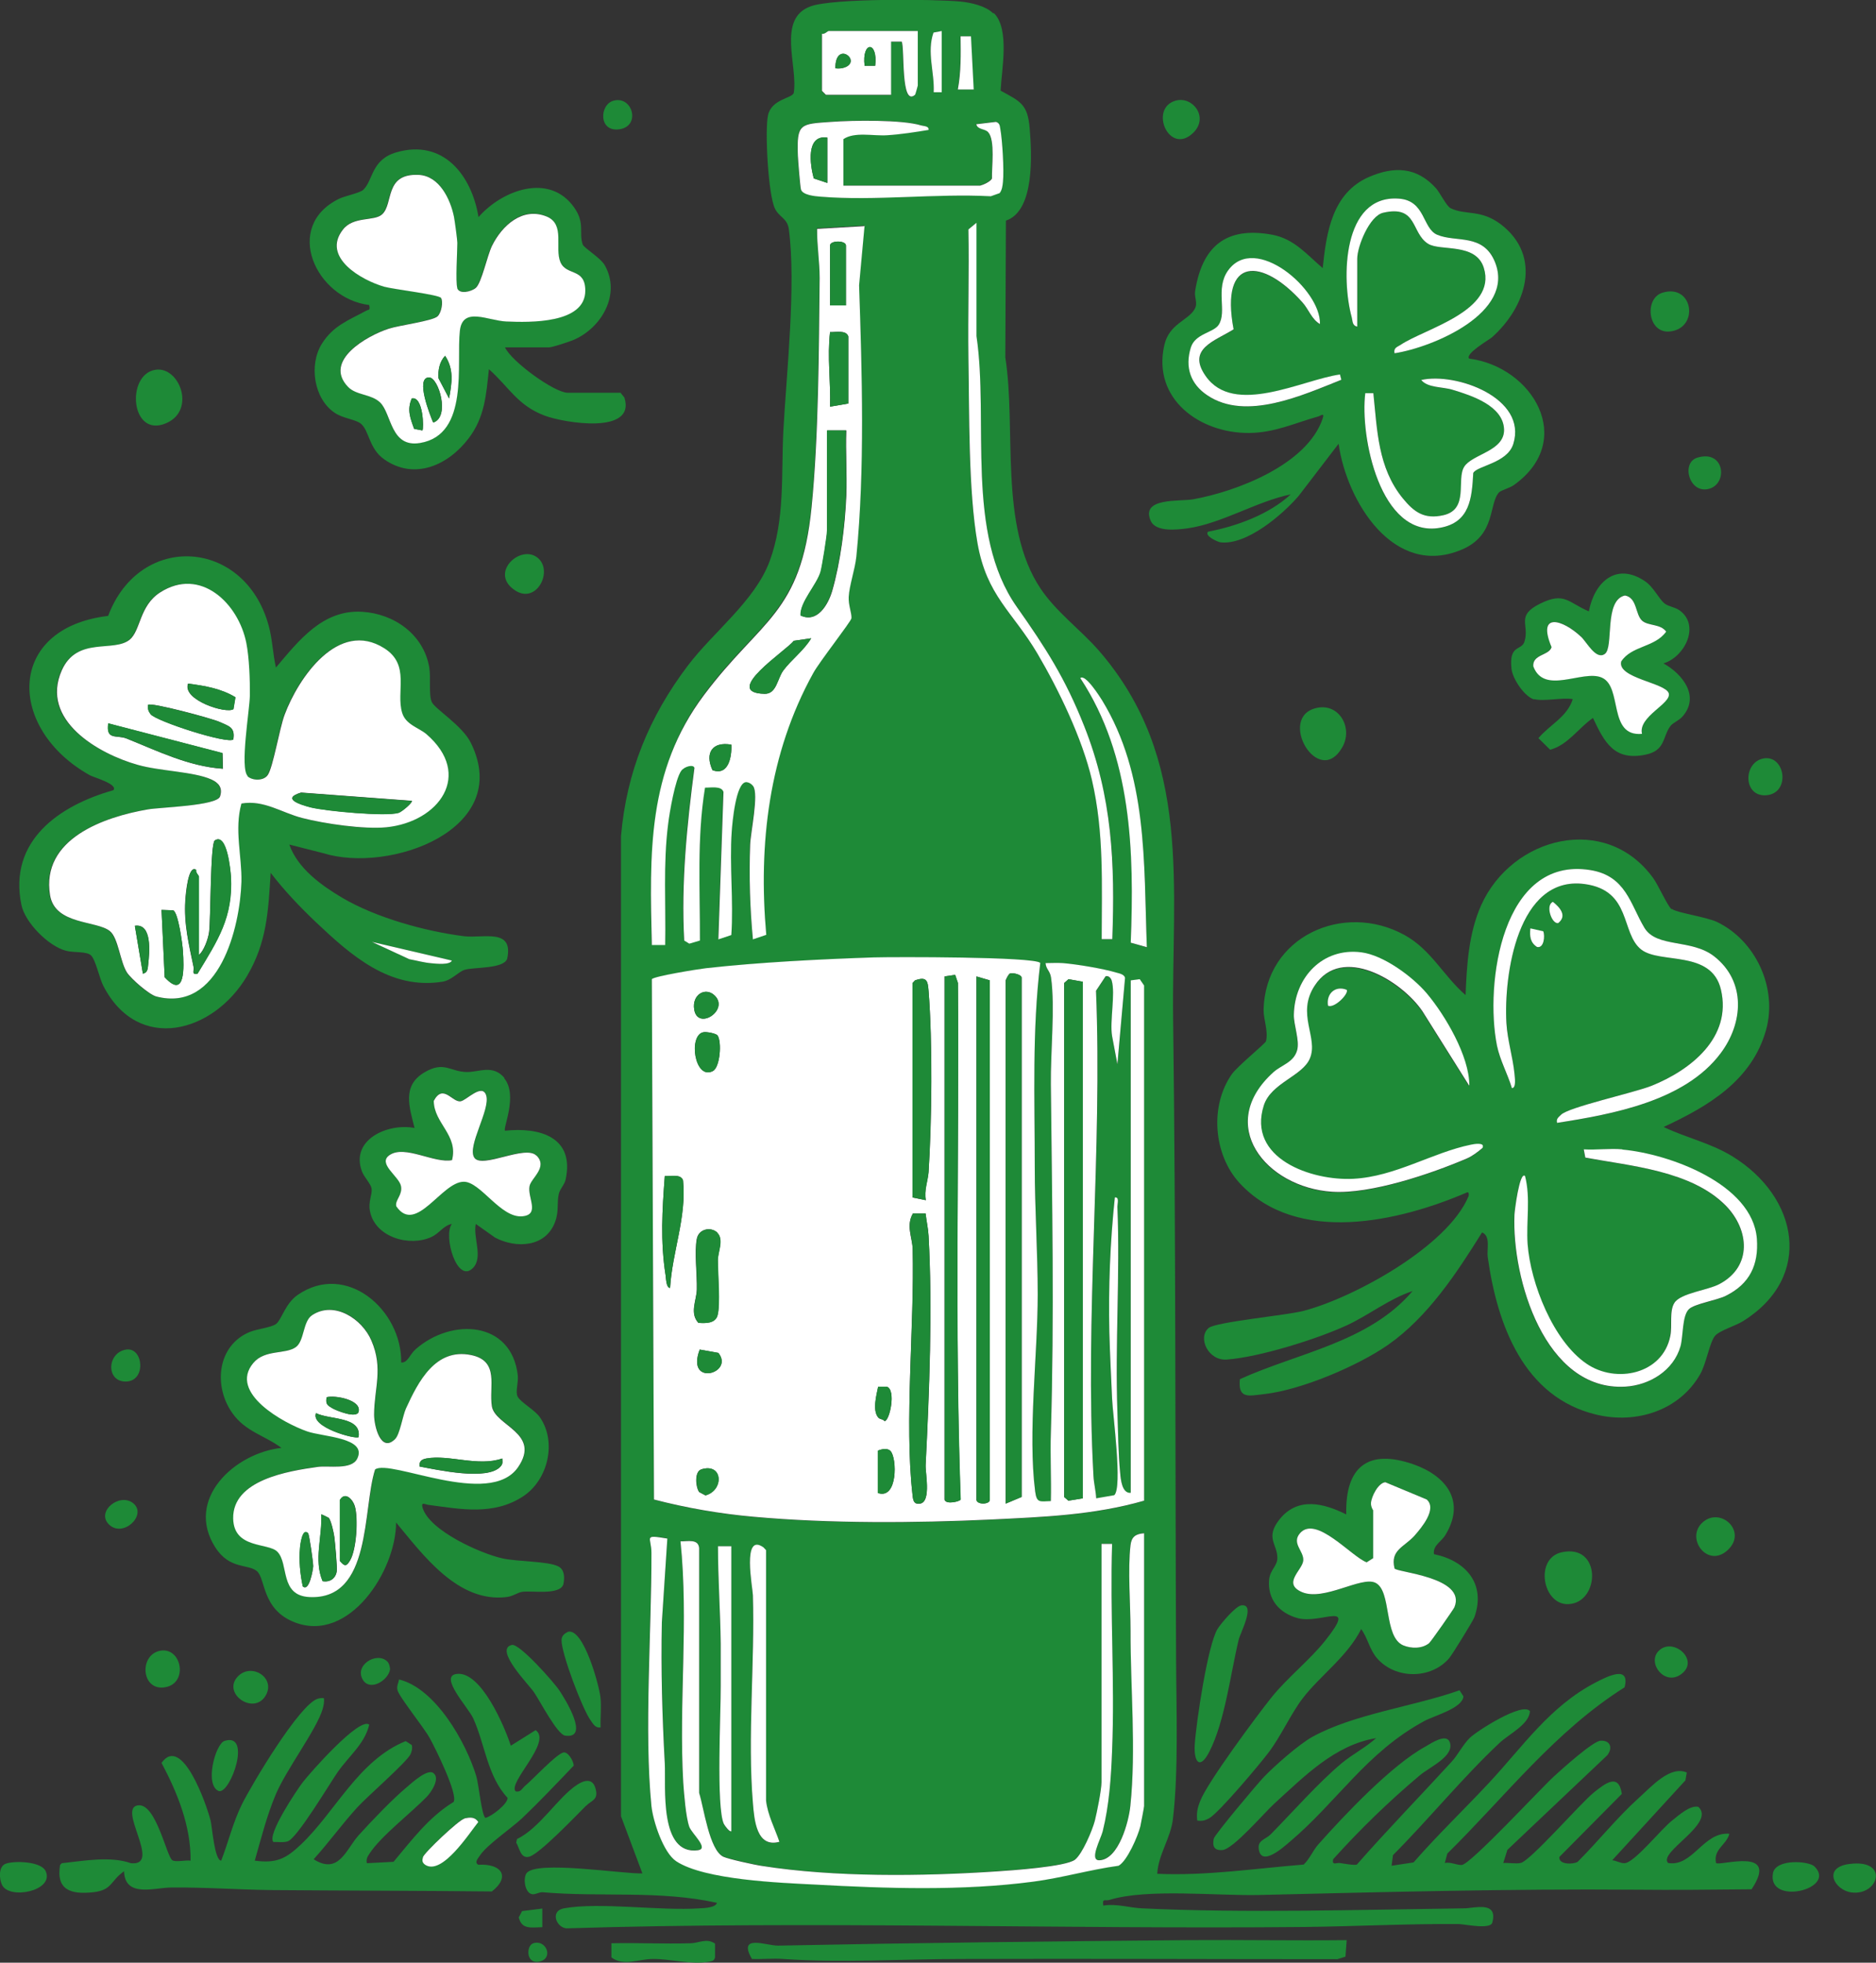 <?xml version="1.0" encoding="UTF-8"?>
<svg id="Vrstva_1" data-name="Vrstva 1" xmlns="http://www.w3.org/2000/svg" viewBox="0 0 95.58 100">
  <rect x="0" y="0" width="95.58" height="100" fill="#333333" stroke="none"/>
  <defs>
    <style>
      .cls-1 {
        fill: #1e8a37;
      }

      .cls-2 {
        fill: #fff;
      }
    </style>
  </defs>
  <path class="cls-1" d="M50.65.68c.8.82.38,2.88.33,3.94,1.01.55,1.38.69,1.48,1.91.11,1.3.27,4.22-1.21,4.71l-.03,6.97c.57,3.64-.34,8.58,1.79,11.77.8,1.2,2.01,2.07,2.96,3.15,4.82,5.54,3.71,12.06,3.8,18.86.14,10.84.1,21.73.15,32.55.01,2.51.13,5.69-.16,8.13-.11.98-.75,1.82-.8,2.8,2.5.11,4.98-.27,7.46-.47.31-.29.46-.7.74-1.02,1.34-1.51,3.74-4.05,5.46-4.99.3-.17,1.08-.71,1.25-.21.23.71-1.04,1.25-1.54,1.68-1.58,1.33-3.03,2.74-4.41,4.27-.06.33.15.17.34.19.2.03.74.13.87.08,1.56-1.78,3.22-3.48,4.82-5.23.34-.37.58-.88.94-1.23s2.71-1.85,3.06-1.35c-.05.68-1.06,1.15-1.56,1.62-1.91,1.8-3.57,3.85-5.42,5.71l-.07.54,1.12-.17c1.22-1.4,2.57-2.69,3.83-4.04,1.73-1.85,3.1-3.91,5.45-5.13.58-.3,1.77-.91,1.47.25-3.54,2.23-6.09,5.57-9.03,8.47l-.13.48c.28-.07.63.12.87.1.46-.05,3.99-3.87,4.69-4.51.39-.36,1.98-1.79,2.37-1.82.49-.03.65.34.35.74l-5.09,4.82-.21.67c.28-.02.61.05.88,0,.49-.09,3.04-3.03,3.73-3.59.58-.46,1.27-1.02,1.43.07l-3.18,3.21c-.06.4.7.39.93.25,1.06-1.06,2-2.25,3.12-3.26.64-.57,1.59-1.66,2.44-1.29l-.07.4-3.73,4.07c.21.02.4.15.62.15.5,0,1.87-1.74,2.44-2.18.33-.26.91-.79,1.33-.69.91.85-2.08,2.32-1.54,2.86,1.26.21,1.79-1.6,3.12-1.49-.14.57-.83.78-.68,1.49.18.18,3.28-.87,1.81,1.34-1.98.02-3.97.04-5.96.02-6.33-.05-12.77.12-19.12.27-2.15.05-5.72-.34-7.63.25-.22.07-.38-.11-.32.29.67-.11,1.33.11,1.96.14,5.26.25,11.13.07,16.43,0,.5,0,1.74-.4,1.43.73-.1.36-1.4.08-1.7.07-2.63-.02-5.26.12-7.87.15-12.56.12-25.09-.32-37.6.07-.53-.05-.84-.89-.13-1.02,1.84-.33,4.88.14,6.92,0,.21-.01.81-.03.88-.28-2.93-.65-5.92-.28-8.89-.54-.17-.01-.37.13-.53.1-.36-.06-.47-.78-.29-1.06.45-.69,4.95.04,5.91,0l-1.09-2.91v-49.94c.28-3.27,1.44-6.09,3.4-8.68,1.3-1.72,3.42-3.3,4.17-5.32.79-2.13.59-4.42.7-6.62.16-2.98.66-7.47.28-10.31-.08-.56-.5-.6-.71-1.05-.34-.7-.52-3.98-.35-4.75.19-.83,1.21-.85,1.31-1.13.23-1.36-.88-3.8.87-4.42,1.13-.41,6.24-.37,7.63-.24.52.05,1.28.22,1.65.59ZM46.76,1.58h-4.55s-.21.18-.34.14v2.92l.2.2h3.32v-2.71h.54c.16.32-.06,3.35.68,2.71.02-.02.14-.45.14-.47V1.58ZM47.98,1.58l-.42.08c-.35,1,.06,2.03.01,3.04h.41V1.58ZM49.47,1.85h-.54c.01.91.03,1.82-.14,2.71h.81s-.14-2.71-.14-2.71ZM49.95,9.45h-6.99v-2.37c.57-.39,1.52-.16,2.24-.2.66-.04,1.45-.16,2.1-.27.03-.19-.24-.18-.38-.23-.97-.3-3.49-.26-4.58-.18-1.58.11-1.76.07-1.7,1.71,0,.26.12,1.62.16,1.74.1.29.72.34.99.36,2.78.23,5.87-.17,8.68-.02l.45-.16c.12-.17.15-.37.17-.58.06-.59-.03-2.12-.14-2.72-.03-.16-.05-.28-.22-.33l-1,.12c.07.29.44.22.61.41.36.41.17,1.8.19,2.35-.05.14-.46.34-.59.36ZM49.75,11.35l-.41.34c.03,2.17-.04,4.35,0,6.52.04,2.82-.02,6.73.46,9.45s1.78,3.49,3.05,5.63c1.1,1.86,2.29,4.34,2.78,6.44.63,2.7.51,5.36.5,8.12h.54c.15-3.85,0-7.25-1.43-10.85-.96-2.42-1.97-3.99-3.43-6.07-2.65-3.76-1.42-9.46-2.07-13.81v-5.77ZM44.05,11.49l-2.43.14c0,.85.14,1.65.13,2.51-.04,3.67-.06,8.04-.41,11.66-.54,5.47-2.64,5.78-5.48,9.58s-2.76,8.08-2.66,12.74h.68c.04-2.05-.11-4.12.15-6.16.08-.59.36-2.29.67-2.72.17-.23.64-.34.67-.14-.38,2.91-.68,5.84-.52,8.79l.26.16.54-.16c.02-2.61-.15-5.22.26-7.79.27.01.84-.11.94.22l-.26,7.51.66-.22c.12-1.73-.1-3.55.02-5.27.03-.44.21-2.52.74-2.52.14.01.27.09.35.2.3.4-.13,2.36-.15,2.99-.06,1.6,0,3.23.14,4.82l.68-.23c-.42-4.63.13-9.24,2.39-13.33.31-.56,1.94-2.63,1.95-2.8.03-.26-.16-.67-.14-1.08.03-.58.33-1.4.39-2.06.44-4.42.29-9.41.14-13.82l.28-3.05ZM58.43,48.26c-.16-4.31.04-8.76-2.28-12.57-.1-.16-.86-1.37-1.11-1.13,2.63,3.99,2.76,8.84,2.57,13.48l.82.23ZM53,49.07c-.28-.32-7.5-.31-8.49-.28-2.69.09-5.87.25-8.54.55-.37.04-2.67.41-2.76.56l.11,26.51c1.65.43,3.38.73,5.09.88,3.87.35,8.2.32,12.08.14,2.65-.13,5.23-.22,7.79-.96v-26.25s-.21-.32-.21-.32l-.46.06v26.11c-.45.04-.5-.69-.54-1.02-.09-.89-.11-2.18-.14-3.11-.11-3.48.15-6.98,0-10.45,0-.17.1-.5-.13-.47-.24,2.27-.33,4.57-.28,6.86.02,1.1.09,2.27.14,3.39.03.78.55,4.54.11,4.92l-.92.16c-.02-.39-.12-.75-.14-1.15-.45-8.12.47-16.55.13-24.71l.49-.74c.15-.03.27.09.31.22.21.66-.11,2.07.02,2.83l.27,1.43.39-4.4c-.04-.17-.28-.22-.42-.26-.7-.21-2.02-.44-2.75-.49-.29-.02-.59,0-.88,0,.02.31.23.39.28.74.2,1.48-.03,3.84-.01,5.44.06,5.88.18,11.86,0,17.76-.04,1.15.04,2.31,0,3.47-.57.03-.72.12-.8-.49-.38-2.97.12-6.97.13-10.04,0-2.15-.15-4.35-.15-6.5,0-3.46-.15-6.96.28-10.38ZM58.29,78.11c-.42.03-.64.18-.69.6-.15,1.22,0,3.05,0,4.36,0,2.86.29,6.07-.01,8.93-.08.8-.6,2.72-1.57,2.77-.55.03.06-1.07.16-1.47.33-1.32.43-2.77.48-4.13.13-3.5-.11-7.03,0-10.52h-.54v12.14c0,.39-.22,1.53-.34,1.97-.12.49-.63,1.68-1.01,1.98-.46.36-3.26.55-4.02.6-3.79.26-8.24.31-11.92-.28-.36-.06-1.73-.35-1.98-.47-.72-.35-.99-2.51-1.23-3.25v-12.48c-.06-.48-.59-.33-.95-.34.42,4.04-.1,8.22.14,12.28.03.58.12,1.77.31,2.27.13.36,1.02,1.12.44,1.19-1.99.26-1.63-3.25-1.69-4.42-.12-2.39-.2-4.79-.15-7.19l.28-4.27c-1.26-.21-.81-.09-.81.74,0,3.98-.39,9.06,0,12.89.08.76.6,2.38,1.26,2.81,1.45.96,5.34,1.1,7.09,1.19,3.63.19,7.49.33,11.11-.15,1.45-.19,2.89-.61,4.34-.81.43-.25.99-1.52,1.11-2.01.04-.15.19-.95.19-1.03v-13.91ZM37.26,78.78h-.68c0,1.66.12,3.3.14,4.96,0,.72,0,1.43,0,2.16.02,1.33-.24,6.19.16,7.03.05.11.29.43.37.37v-14.52ZM39.03,91.74v-12.75l-.13-.14c-1.11-.79-.55,2.06-.54,2.44.09,3.42-.28,7.24,0,10.59.07.87.19,2.29,1.35,1.97-.23-.68-.6-1.37-.68-2.1Z"/>
  <path class="cls-1" d="M85.2,46.32c.22.18,1.73.4,2.27.65,1.99.95,3.1,3.38,2.51,5.5-.72,2.59-2.96,3.9-5.22,4.95,1.17.56,2.39.81,3.51,1.5,3.35,2.06,4.15,6.13.54,8.39-.38.24-1.2.48-1.43.75-.28.33-.44,1.4-.76,1.96-1.06,1.85-3.25,2.54-5.27,2.06-3.73-.88-5.07-4.6-5.55-8.02-.06-.43.16-1.07-.29-1.27-1.29,2.07-2.76,4.31-4.79,5.73-1.55,1.08-4.43,2.3-6.31,2.51-.8.09-1.34.26-1.24-.76,2.97-1.35,6.58-1.88,8.8-4.49-1.19.39-2.2,1.21-3.34,1.74-1.53.71-4.48,1.63-6.13,1.75-.94.07-1.5-1.12-.92-1.61.37-.31,3.95-.64,4.83-.87,2.57-.67,7.35-3.29,8.41-5.84.03-.08.02-.23-.07-.2-3.48,1.5-8.67,2.7-11.6-.48-1.33-1.45-1.52-3.93-.39-5.54.3-.42,1.71-1.56,1.74-1.68.13-.5-.13-1.13-.12-1.59.07-3.73,4.06-5.54,7.18-3.82,1.35.74,1.98,2.08,3.11,3.06.06-1.54.16-3.15.79-4.57,1.57-3.51,6.35-4.73,8.77-1.39.26.36.73,1.42.93,1.58ZM79.33,57.21c2.83-.43,6.51-1.11,8.33-3.54,1.16-1.54,1.31-3.66-.32-4.94-1.16-.91-2.93-.42-3.56-1.46-.72-1.19-.94-2.65-2.76-2.94-4.5-.71-5.38,5.81-4.75,8.95.15.76.53,1.43.76,2.16.24,0,.15-.59.13-.74-.08-.82-.36-1.72-.41-2.57-.14-2.42.56-7.54,3.97-7.09,2.43.32,1.84,2.51,2.9,3.34.96.75,3.59,0,4.06,2.04.57,2.44-1.55,4.1-3.53,4.9-.9.36-4.25,1.09-4.62,1.48-.13.13-.24.2-.2.41ZM79.12,45.95c-.4.16-.06,1.15.27,1.08.48-.39.06-.83-.27-1.08ZM78.63,47.46l-.66-.15c-.04.4,0,.72.34.95.35.07.41-.58.32-.79ZM74.85,55.31c0-1.47-1.22-3.56-2.17-4.68-.72-.86-2.2-1.94-3.34-2.09-1.96-.25-3.4,1.28-3.43,3.19,0,.5.3,1.3.17,1.79-.17.63-.78.74-1.2,1.12-2.99,2.68-.4,5.88,2.98,6.1,1.96.13,5.02-.91,6.85-1.69.29-.12.57-.34.81-.54.15-.31-.43-.2-.58-.17-1.97.4-3.87,1.63-6,1.74s-5.42-1.05-4.56-3.74c.36-1.15,1.97-1.49,2.35-2.4.43-1.05-.71-2.25.24-3.7,1.38-2.11,4.42-.25,5.49,1.3l2.38,3.79ZM68.61,50.43c-.57-.23-1.04.2-.95.81.32.16,1.09-.63.95-.81ZM82.65,58.57c-.63-.06-1.33.04-1.97,0l.08.42c2.33.42,5.42.66,7.16,2.45,1.21,1.23,1.35,3.1-.32,3.99-.59.31-1.98.46-2.3.96-.27.42-.1,1.15-.21,1.69-.39,1.95-2.77,2.44-4.27,1.41-1.7-1.16-2.85-4.1-3-6.09-.09-1.15.16-2.34-.13-3.47-.28-.28-.53,1.82-.54,1.97-.14,3.24,1.55,8.99,5.64,8.76,1.24-.07,2.47-.82,2.82-2.06.15-.51.08-1.54.42-1.88.27-.27,1.42-.45,1.89-.69,1.21-.59,1.68-1.57,1.58-2.91-.22-2.8-4.5-4.33-6.86-4.54Z"/>
  <path class="cls-1" d="M74.85,18.27c3.24.42,5.46,4.15,2.3,6.43-.21.16-.67.28-.77.38-.55.59-.14,2.17-1.9,2.92-3.47,1.48-5.87-2.46-6.28-5.39l-2.03,2.65c-.81.95-2.66,2.54-4,2.37-.13-.02-.83-.33-.62-.54,1.47-.28,3.12-.89,4.21-1.9-1.75.36-3.5,1.48-5.26,1.73-.53.07-1.61.2-1.87-.38-.54-1.21,1.5-.98,2.16-1.1,2.21-.4,5.81-1.76,6.6-4.12.11-.33-.11-.13-.23-.1-1.18.33-2.22.83-3.52.84-2.5.02-4.94-1.72-4.32-4.47.25-1.11,1.22-1.25,1.55-1.85.17-.3-.03-.58.02-.9.35-2.26,1.55-3.32,3.93-2.88,1.12.21,1.76,1.01,2.57,1.7.19-1.82.48-3.82,2.35-4.64,1.29-.56,2.44-.52,3.42.57.22.25.54.92.75,1.02.76.37,1.54.04,2.57.83,2.12,1.64,1.26,4.21-.47,5.75-.14.12-1.41.85-1.15,1.09ZM69.15,16.64v-3.46c0-.63.61-2.18,1.32-2.34,1.77-.41,1.41,1.04,2.29,1.58.62.39,2.44-.07,2.84,1.23.69,2.2-3.03,3.1-4.24,3.92-.17.12-.37.15-.31.43,1.98-.32,6.15-2.08,5.12-4.64-.59-1.49-1.98-.99-2.95-1.4-.76-.32-.6-1.74-1.96-1.84-2.87-.19-2.93,4.09-2.39,6.05.05.19.02.42.28.47ZM67.25,16.51c.05-1.75-3.31-4.63-4.68-2.72-.67.93-.05,2.09-.48,2.77-.26.41-1.2.44-1.42,1.16-.31,1.01,0,1.85.84,2.43,1.97,1.32,4.86-.01,6.83-.79l-.07-.27c-1.9.26-5.41,2.16-6.85.07-.95-1.38.47-1.77,1.43-2.37-.71-3.77,1.49-3.64,3.52-1.36.31.35.46.85.88,1.09ZM69.56,20.03c-.29,2.19.74,7.41,3.81,6.86,1.52-.27,1.62-1.5,1.69-2.79.18-.37,1.74-.5,2.04-1.48.73-2.34-2.9-3.67-4.69-3.26.33.41,1.09.35,1.6.5.96.29,2.57.81,2.62,2.01.04,1.12-1.64,1.28-2.03,1.91s.26,2.16-1.06,2.47c-.97.22-1.49-.14-2.07-.86-1.27-1.56-1.29-3.45-1.5-5.36h-.41Z"/>
  <path class="cls-1" d="M14.06,34.01c1.16-1.37,2.38-2.96,4.39-2.84,1.63.1,3.13,1.15,3.42,2.83.09.54-.04,1.39.13,1.77.16.35,1.56,1.2,1.99,2.08,2.18,4.42-4.15,6.67-7.52,5.62l-1.73-.44c.43,1.22,1.63,2.08,2.71,2.72,1.72,1.01,4.21,1.7,6.19,1.95.98.12,2.54-.43,2.2,1.15-.18.52-1.69.42-2.16.56-.35.11-.65.53-1.15.61-2.67.42-4.65-1.35-6.44-3.04-.83-.79-1.61-1.61-2.3-2.51-.12,1.94-.19,3.54-1.2,5.25-1.71,2.91-5.56,3.96-7.33.5-.19-.36-.39-1.34-.63-1.55s-.87-.12-1.27-.23c-.89-.23-2.09-1.44-2.27-2.34-.67-3.26,1.92-5.06,4.69-5.84.24-.31-1-.65-1.2-.76-4.23-2.36-4.28-7.5.93-8.12,1.61-4.29,6.97-3.95,8.18.5.19.69.21,1.44.37,2.14ZM12.6,39.54c-.41-.41.1-3.37.11-4.1.01-.79-.02-1.92-.18-2.68-.4-2.02-2.34-3.9-4.4-2.57-1.04.67-.98,1.93-1.54,2.4-.82.68-2.68-.17-3.46,1.56-1.14,2.54,1.87,4.25,3.87,4.82,1.12.31,2.84.34,3.74.74.39.17.6.43.45.87-.17.48-3.06.56-3.68.66-2.21.38-5.45,1.49-4.98,4.37.25,1.52,2.37,1.28,3.05,1.83.43.35.53,1.57.87,2.11.21.32,1.12,1.13,1.49,1.22,3.22.84,4.27-3.51,4.34-5.84.04-1.32-.36-2.66,0-3.99,1.15-.2,2.06.47,3.11.74,1.13.29,3.13.59,4.27.47,2.68-.27,4.44-2.68,2.04-4.75-.37-.32-1.05-.48-1.23-1.08-.33-1.09.43-2.44-.91-3.29-2.35-1.49-4.39,1.53-5.08,3.39-.26.7-.59,2.69-.86,3.07-.21.31-.8.28-1.04.05ZM23.02,48.94l-4.07-.95,1.9.88c.38.07.76.18,1.15.21.21.02.93.1,1.02-.14Z"/>
  <path class="cls-1" d="M20.44,69.42c.33.03.44-.42.74-.68,1.84-1.61,4.88-1.44,5.2,1.33.04.38-.13.83-.01,1.08.14.29.87.68,1.13,1.05.88,1.25.43,3.2-.85,4.04-1.51.99-3.19.65-4.84.43-.15-.02-.37-.17-.28.15.35,1.17,2.95,2.33,4.07,2.58.77.17,2.34.14,2.85.41.33.17.32.6.25.92-.19.55-1.58.31-2.07.37-.26.03-.48.23-.82.27-2.48.3-4.25-2.14-5.63-3.8,0,2.45-2.38,6.16-5.16,5.09-1.69-.65-1.48-2.23-1.93-2.61s-1.39-.07-2.12-1.21c-1.57-2.46.99-4.81,3.37-5.07-.84-.63-1.83-.82-2.5-1.77-.98-1.38-.77-3.44.87-4.13.38-.16,1.1-.23,1.35-.41.29-.22.47-1.04,1.1-1.48,2.49-1.72,5.33.77,5.28,3.45ZM20.13,73.32c-.73.69-1.06-.68-1.06-1.25,0-1.34.48-2.35-.14-3.78-.47-1.1-1.89-2.04-3.02-1.29-.47.31-.39,1.3-.82,1.62-.53.4-1.58.11-2.17.81-1.29,1.53,1.56,3.08,2.74,3.49.79.27,3.08.3,2.55,1.39-.29.59-1.47.35-2.02.42-1.5.21-4.34.66-4.3,2.63.03,1.57,1.79,1.22,2.25,1.69.59.62.09,2.24,1.63,2.31,3.2.16,2.71-4.48,3.35-6.5.76-.56,5.83,1.97,7.28-.11,1.2-1.73-1.17-2.12-1.33-3.11s.41-2.3-1.06-2.61c-1.81-.37-2.69,1.35-3.32,2.73-.18.39-.32,1.32-.55,1.55Z"/>
  <path class="cls-1" d="M26,88.96l1.29-.81c.86.6-1.43,2.67-1.02,3.12.26.06.32-.14.47-.27.4-.33,1.58-1.61,1.96-1.71.24-.06.53.45.53.67-.86.9-1.72,1.81-2.62,2.67-.54.51-1.81,1.37-2.16,1.91-.09.14-.3.35-.08.47,1.19-.07,1.65.61.69,1.36-3.73-.04-7.47-.04-11.21-.07-1.7-.02-3.45-.15-5.14-.13-.82,0-2.35.54-2.39-.83-.71.5-.59.96-1.57,1.07-1.13.12-1.9-.1-1.69-1.39l.09-.09c1.13-.12,2.47-.37,3.52,0,1.62.17-.76-2.86.39-2.95.9-.07,1.43,2.62,1.72,2.8.17.11.69-.02.93.02.02-1.75-.67-3.46-1.48-4.98,1.04-1.47,2.29,2.11,2.5,2.94.08.33.2,2.03.54,2.04.37-.96.6-1.95,1.06-2.88.51-1.02,2.93-5.09,3.86-5.37.11-.03.2-.04.31-.03.03.19-.01.36-.06.55-.3,1.04-1.87,3.1-2.4,4.38-.45,1.07-.74,2.23-1.06,3.35,1.11.15,1.59-.1,2.36-.83,1.74-1.65,2.93-4.29,5.33-5.26l.31.2c.04.17,0,.31-.06.46-.18.4-2.23,2.18-2.71,2.71-.77.84-1.46,1.8-2.23,2.65,1.29.81,1.64-.5,2.3-1.23s1.69-1.81,2.44-2.44c.26-.22,1.04-.94,1.35-.73.38.26-.09.97-.32,1.21-.77.8-2.35,2.01-2.93,2.91-.11.17-.17.27-.13.48l1.36-.07c.93-1.11,1.81-2.29,3.06-3.05.24-.38-.94-2.76-1.22-3.26-.31-.56-1.56-2.1-1.64-2.44-.05-.21.05-.35.08-.54,1.86.45,3.42,3.21,3.94,4.94.12.4.28,2.07.47,2.11.32-.08,1.14-.72,1.12-1.02-1.03-1.1-1.15-2.73-1.75-4.05-.25-.55-1.75-2.13-.86-2.26,1.25-.19,2.47,2.7,2.78,3.67ZM23.66,92.65c-.28.06-2.05,1.74-2.11,1.96-.05.17-.04.28.11.39.86.57,2.25-1.6,2.71-2.18-.18-.26-.43-.24-.71-.18Z"/>
  <path class="cls-1" d="M31.63,20.03l.18.22c.62,1.92-3.09,1.29-4.05.93-1.39-.52-1.81-1.44-2.85-2.37-.14,1.3-.21,2.44-1.03,3.52-1.04,1.37-2.76,2.16-4.31,1.07-.77-.54-.76-1.46-1.18-1.81-.28-.23-.9-.26-1.34-.56-1.07-.72-1.31-2.45-.66-3.5.58-.94,1.37-1.21,2.25-1.69.16-.09.23,0,.17-.3-2.72-.33-4.41-4-1.54-5.41.31-.15,1.08-.3,1.24-.46.51-.49.4-1.54,1.69-1.91,2.39-.69,3.83,1.17,4.18,3.3,1.21-1.38,3.62-2.28,4.88-.48.56.81.22,1.27.43,1.88.06.17.91.68,1.12,1.05.84,1.48-.16,3.2-1.59,3.81-.21.09-1.09.38-1.25.38h-2.24c.33.72,2.52,2.31,3.19,2.31h2.71ZM23.29,14.67c-.1-.33,0-1.81,0-2.31,0-.15-.13-1.12-.17-1.32-.18-.9-.74-2.1-1.8-2.14-1.76-.08-1.28,1.47-1.86,2.01-.4.37-1.46.08-2,.78-1.1,1.41.95,2.58,2.11,2.91.47.13,2.78.4,2.89.57.12.19.02.76-.18.94-.27.25-1.94.45-2.49.63-1.07.35-3.35,1.61-2.07,2.96.42.45,1.19.36,1.64.8.59.58.52,2.31,2.03,2.06,2.53-.42,1.84-4.05,2.03-5.72.14-1.25,1.43-.51,2.37-.47,1.19.06,4.02.12,4.02-1.57,0-1.18-.95-.73-1.27-1.46s.25-1.91-.68-2.31c-1.24-.53-2.28.44-2.8,1.48-.25.51-.54,1.89-.83,2.15-.24.21-.84.34-.95,0Z"/>
  <path class="cls-1" d="M73.08,79.19c1.59.33,2.64,1.5,2.04,3.2-.06.18-1.14,1.93-1.29,2.1-.93,1.08-2.74,1.07-3.67,0-.39-.45-.47-1.03-.81-1.49-.69,1.39-2.11,2.39-2.98,3.53-.61.8-1.09,1.9-1.73,2.75-.46.61-2.51,3.05-3.02,3.35-.22.13-.37.16-.62.13-.05-.38.01-.65.15-1,.35-.93,2.91-4.38,3.65-5.3.79-.98,1.96-1.91,2.71-2.86,1.71-2.15-.2-.82-1.41-1.16-.93-.26-1.53-.96-1.44-1.96.05-.49.41-.69.42-1.08.02-.72-.65-1.04.12-2,.93-1.15,2.25-.81,3.39-.24-.06-2.43,1.11-3.36,3.43-2.55,1.67.59,2.67,1.88,1.62,3.6-.21.35-.65.53-.58.98ZM69.96,76.95c0,.81,0,1.63,0,2.44l-.33.21c-.78-.29-2.57-2.41-3.39-1.49-.46.52.21.89.16,1.4s-1.09,1.17-.06,1.61c1.12.48,3.01-.82,3.73-.48.85.4.41,2.76,1.42,3.19.4.17.96.18,1.32-.11.09-.07,1.25-1.73,1.29-1.83.64-1.56-3.01-1.78-3.05-1.98-.22-.94.5-1.08,1.02-1.67.36-.41,1.16-1.36.62-1.84l-2.11-.88c-.37.03-.71.74-.73,1.06-.01.21.11.33.11.37Z"/>
  <path class="cls-1" d="M25.69,54.94c.71.86-.08,2.55.04,2.67,1.78-.19,3.55.33,3.09,2.48-.05.26-.29.48-.35.74-.11.49.02.87-.19,1.43-.48,1.29-1.97,1.36-3.05.8l-.99-.7c-.15.69.39,1.69-.14,2.24-.81.84-1.53-1.63-1.08-2.24-.43.08-.61.46-1.03.66-1.11.52-2.88.03-3.14-1.31-.1-.49.13-.85.08-1.16-.04-.24-.38-.57-.49-.87-.6-1.61,1.31-2.47,2.68-2.21-.26-1.06-.65-2.15.5-2.83,1.01-.6,1.32-.03,2.16-.02.62.01,1.33-.4,1.92.3ZM27.33,58.87c-.57-.57-2.77.67-3.16.11s.83-2.46.6-3.18c-.21-.64-1.01.26-1.3.3-.43.06-.89-.92-1.37-.02,0,1.15,1.26,1.74.93,3.02-.89.18-2.39-.79-3.18-.26-.64.43.48,1.08.58,1.58.09.45-.31.72-.24,1.03,1,1.47,2.32-1.25,3.44-1.25.86,0,1.88,1.87,2.99,1.76.91-.09.24-.97.36-1.54.08-.41.95-.96.35-1.56Z"/>
  <path class="cls-1" d="M78.17,35.64c-.48-.13-1.1-1.03-1.16-1.56-.14-1.26.51-.91.66-1.39.27-.87-.46-1.31.79-1.93s1.42-.07,2.49.39c.28-1.48,1.38-2.52,2.84-1.55.46.3.72.91,1.02,1.15.21.16.52.18.75.34,1.09.77.27,2.39-.81,2.71.98.54,1.88,1.69.96,2.72-.18.2-.48.3-.61.48-.4.54-.24,1.24-1.26,1.45-1.59.33-2.09-.61-2.68-1.87-.75.52-1.27,1.37-2.18,1.62l-.6-.59c.57-.68,1.47-1.08,1.75-1.99-.55-.09-1.48.13-1.97,0ZM83.66,37.39c-.22-.89,1.51-1.57,1.36-2.08s-2.64-.76-2.42-1.62c.53-.81,1.72-.71,2.29-1.52-.29-.39-.9-.27-1.22-.55-.36-.31-.26-1.19-.88-1.29-1.09.24-.55,2.64-1.03,2.98s-.92-.61-1.2-.87c-.94-.89-2.28-1.29-1.51.52-.11.43-.98.36-.93.98.56,1.48,2.51.16,3.48.57,1.09.46.3,3.03,2.06,2.87Z"/>
  <path class="cls-1" d="M68.61,98.87l-.06.82-.41.13c-6.38,0-12.76-.03-19.14-.01-3.04,0-6.08.21-9.09,0-.53-.04-1.07.02-1.6,0-.75-1.3.75-.67,1.33-.68,6.93-.14,13.95-.22,20.89-.28,2.69-.02,5.39.03,8.08,0Z"/>
  <path class="cls-1" d="M70.1,88.56c-2.1.35-3.65,1.95-5.16,3.32-.53.48-2.11,2.34-2.66,2.38-.42.03-.52-.19-.44-.58.04-.2,2.23-2.81,2.56-3.15.56-.58,1.76-1.64,2.45-2.03,2.13-1.18,5.18-1.55,7.51-2.38l.2.31c-.05.61-1.49.98-2,1.26-2.95,1.6-4.41,4.09-6.86,6.16-.34.29-1.47,1.3-1.57.33-.05-.43.37-.47.62-.73,1.11-1.13,2.41-2.61,3.59-3.6.56-.47,1.22-.8,1.77-1.29Z"/>
  <path class="cls-1" d="M63.27,81.79c.71-.06-.07,1.39-.16,1.75-.41,1.7-.7,4.15-1.49,5.7-.47.93-.8.58-.75-.34.07-1.12.66-5.08,1.16-5.9.17-.28.94-1.19,1.23-1.21Z"/>
  <path class="cls-1" d="M18.81,87.88c-.23.97-1.05,1.61-1.6,2.4-.42.6-2.08,3.4-2.56,3.54-.23.07-.48.02-.72.03-.35-.35,1.2-2.66,1.5-3.05.33-.43,2.91-3.38,3.39-2.92Z"/>
  <path class="cls-1" d="M26.08,83.81c.38-.09,2.15,1.91,2.42,2.32.3.45,1.57,2.49.29,2.3-.4-.06-1.27-1.75-1.59-2.22-.26-.38-2.05-2.19-1.12-2.4Z"/>
  <path class="cls-1" d="M29.86,92c-.52.52-2.38,2.47-2.9,2.6-.44.11-.48-.42-.66-.72l.04-.18c1.18-.57,2.08-2.13,3.07-2.77.35-.23.77-.34.92.16.19.62-.18.62-.46.91Z"/>
  <path class="cls-1" d="M7.92,18.84c1.22-.19,2.08,2.06.55,2.72-1.82.79-2.07-2.48-.55-2.72Z"/>
  <path class="cls-1" d="M79.56,79.09c2.05-.46,1.97,2.56.36,2.64-1.33.07-1.75-2.33-.36-2.64Z"/>
  <path class="cls-1" d="M67.08,36.07c1.15-.26,1.87,1.02,1.31,2-1.22,2.14-3.35-1.55-1.31-2Z"/>
  <path class="cls-1" d="M36.43,99.02v.71c-.04.18-.16.19-.32.22-.88.16-1.98-.15-2.85-.14-.71,0-1.49.39-2.11-.08v-.72c1.34-.03,2.68.04,4.01,0,.44,0,.83-.28,1.26.01Z"/>
  <path class="cls-1" d="M30.61,88.01c-.28.05-.39-.18-.52-.36-.42-.58-1.49-3.41-1.48-4.08,0-.23.15-.34.33-.43.79-.2,1.58,2.71,1.65,3.32.06.51-.01,1.03.01,1.55Z"/>
  <path class="cls-1" d="M84.71,14.91c1.57-.47,1.88,1.84.35,1.98-1.12.1-1.3-1.7-.35-1.98Z"/>
  <path class="cls-1" d="M27.46,28.48c.73.73-.24,2.49-1.4,1.46-1.03-.91.59-2.27,1.4-1.46Z"/>
  <path class="cls-1" d="M86.7,77.61c.91-.91,2.38.41,1.31,1.38-1,.91-2.12-.57-1.31-1.38Z"/>
  <path class="cls-1" d="M.31,94.95c.43-.15,1.79-.12,2.02.39.44,1-1.83,1.46-2.22.71-.15-.29-.21-.97.2-1.1Z"/>
  <path class="cls-1" d="M59.89,5.13c.86-.25,1.7.82.93,1.61-1.23,1.25-2.31-1.21-.93-1.61Z"/>
  <path class="cls-1" d="M92.45,95.1c1.16,1.16-2.42,2.02-2.12.34.14-.75,1.83-.63,2.12-.34Z"/>
  <path class="cls-1" d="M8.19,84.1c1.11-.17,1.43,1.79.1,1.88-1.11.07-1.19-1.7-.1-1.88Z"/>
  <path class="cls-1" d="M94.22,94.97c2.06-.27,1.5,1.63.11,1.45-.86-.11-1.5-1.27-.11-1.45Z"/>
  <path class="cls-1" d="M89.87,38.64c1.1-.17,1.37,1.8.1,1.88-1.18.07-1.16-1.71-.1-1.88Z"/>
  <path class="cls-1" d="M11.44,88.7c1.4-.45.32,2.66-.28,2.56-.76-.28-.19-2.41.28-2.56Z"/>
  <path class="cls-1" d="M12.07,85.47c.69-.83,2.05.02,1.44.96s-2.14-.12-1.44-.96Z"/>
  <path class="cls-1" d="M86.47,23.32c1.39-.43,1.58,1.3.62,1.58-1.02.3-1.46-1.32-.62-1.58Z"/>
  <path class="cls-1" d="M84.51,84.11c.73-.73,2.13.49,1.13,1.2-.84.6-1.74-.59-1.13-1.2Z"/>
  <path class="cls-1" d="M6.43,68.76c.88-.13,1.04,1.63-.03,1.63-1.01,0-.95-1.48.03-1.63Z"/>
  <path class="cls-1" d="M5.55,77.67c-.68-.67.58-1.66,1.26-1.06s-.55,1.76-1.26,1.06Z"/>
  <path class="cls-1" d="M31.26,5.13c.96-.26,1.39,1.26.34,1.45-1.12.2-1.07-1.26-.34-1.45Z"/>
  <path class="cls-1" d="M19.73,84.65c.09.08.15.3.14.42-.09.52-.94,1.08-1.34.58-.56-.77.65-1.53,1.2-1Z"/>
  <path class="cls-1" d="M27.63,97.24v.95c-.54.01-1.05.14-1.2-.5l.17-.32,1.03-.13Z"/>
  <path class="cls-1" d="M27.17,99.01c.64-.21,1.04.73.36.92-.74.21-.74-.8-.36-.92Z"/>
  <path class="cls-2" d="M53,49.07c-.42,3.43-.28,6.92-.28,10.38,0,2.15.15,4.35.15,6.5,0,3.07-.51,7.06-.13,10.04.08.6.23.51.8.49.03-1.15-.04-2.31,0-3.47.18-5.9.06-11.89,0-17.76-.02-1.6.22-3.96.01-5.44-.05-.35-.26-.43-.28-.74.29,0,.59-.02.88,0,.73.06,2.05.28,2.75.49.15.04.38.09.42.26l-.39,4.4-.27-1.43c-.13-.76.18-2.16-.02-2.83-.04-.13-.16-.26-.31-.22l-.49.74c.33,8.15-.58,16.59-.13,24.71.02.4.12.76.14,1.15l.92-.16c.43-.38-.08-4.14-.11-4.92-.05-1.12-.11-2.29-.14-3.39-.05-2.29.04-4.58.28-6.86.24-.03.13.31.13.47.14,3.47-.12,6.98,0,10.45.03.93.05,2.22.14,3.11.03.33.09,1.06.54,1.02v-26.11s.46-.06.46-.06l.22.32v26.25c-2.58.74-5.15.83-7.8.96-3.87.18-8.21.21-12.08-.14-1.71-.15-3.44-.45-5.09-.88l-.11-26.51c.1-.15,2.39-.52,2.76-.56,2.67-.3,5.85-.46,8.54-.55.99-.03,8.2-.04,8.49.28ZM48.12,49.75v26.66c.08.27.81.08.82-.01-.31-8.76-.07-17.55-.14-26.32l-.14-.41-.55.08ZM51.24,76.61l.81-.34v-26.46c0-.15-.43-.26-.59-.21-.08.02-.22.32-.22.35v26.66ZM49.75,49.75v26.66c0,.26.68.26.68,0v-26.46l-.68-.2ZM46.49,50.09v10.92l.68.14c-.1-.5.1-.97.14-1.43.17-2.57.21-6.69,0-9.23-.04-.52-.09-.75-.69-.54l-.13.14ZM55.17,50.02l-.73-.13-.22.19v26.19l.21.19.74-.12v-26.32ZM36.42,50.73c-.47-.47-1.18-.06-1.05.71.18,1.08,1.79.03,1.05-.71ZM36.56,52.76c-.08-.11-.56-.2-.71-.17-.79.12-.47,2.47.47,1.98.37-.19.46-1.49.24-1.81ZM34.14,65.62c.11-1.84.85-3.61.66-5.48-.11-.35-.67-.2-.93-.22-.13,1.72-.23,3.33.04,5.05.03.16.03.66.23.65ZM47.16,61.83h-.65c-.36.62-.03,1.22-.01,1.82.09,3.87-.43,8.8-.01,12.5.02.16.03.42.22.46.8.15.43-1.51.45-1.96.19-3.7.36-7.97.15-11.67-.02-.39-.11-.76-.15-1.14ZM36.55,62.81c-.32-.32-.95-.21-1.05.31-.13.66.02,1.83,0,2.58-.01.55-.38,1.2.08,1.7.34.02.85.04.97-.37.16-.55.01-2.13.02-2.83,0-.41.32-1.04-.03-1.39ZM35.65,68.76c-.73,1.92,1.78,1.22.95.17l-.95-.17ZM44.76,72.24c.06.07.24.07.31.17.26-.02.59-1.58.12-1.75h-.45c-.08.42-.31,1.22.02,1.58ZM45.37,73.93c-.15-.16-.45-.1-.63-.02v2.16c1,.34.97-1.78.63-2.14ZM35.72,74.87c-.34.11-.29.88-.1,1.15l.32.17c.96-.26.89-1.69-.23-1.32Z"/>
  <path class="cls-2" d="M44.05,11.49l-.28,3.05c.15,4.41.3,9.4-.14,13.82-.07.66-.36,1.47-.39,2.06-.02.41.16.82.14,1.08-.02.17-1.65,2.24-1.95,2.8-2.26,4.09-2.8,8.7-2.39,13.33l-.68.23c-.15-1.59-.2-3.22-.14-4.82.02-.63.45-2.59.15-2.99-.08-.11-.21-.19-.35-.2-.53,0-.71,2.08-.74,2.52-.12,1.72.1,3.54-.02,5.27l-.66.22.26-7.51c-.1-.33-.67-.21-.94-.22-.42,2.57-.25,5.19-.26,7.79l-.54.16-.26-.16c-.16-2.95.14-5.89.52-8.79-.03-.2-.5-.09-.67.14-.31.43-.6,2.13-.67,2.72-.26,2.04-.11,4.11-.15,6.16h-.68c-.11-4.67-.25-8.86,2.66-12.74s4.94-4.11,5.48-9.58c.36-3.62.37-8,.41-11.66,0-.86-.14-1.66-.13-2.51l2.43-.14ZM43.1,15.56v-3.05c0-.27-.81-.27-.81,0v3.05h.81ZM43.22,20.56v-3.42c-.11-.34-.64-.21-.93-.22-.15,1.28.04,2.51,0,3.8l.93-.16ZM42.15,21.93v5.09c0,.27-.25,1.82-.33,2.11-.19.67-1.07,1.55-1.02,2.23.85.4,1.4-.57,1.6-1.25.43-1.49.65-3.29.72-4.85.04-1.11-.04-2.23,0-3.33h-.95ZM41.33,32.52l-.89.13c-.35.48-3.73,2.66-1.48,2.7.61.01.64-.77.95-1.19.39-.53,1.06-1.03,1.42-1.64ZM37.26,37.94c-.97-.17-1.36.42-.96,1.3.81.3.99-.67.96-1.3Z"/>
  <path class="cls-2" d="M58.29,78.11v13.91c0,.07-.16.88-.19,1.03-.12.49-.67,1.77-1.11,2.01-1.46.2-2.89.62-4.34.81-3.62.48-7.48.35-11.11.15-1.75-.09-5.64-.23-7.09-1.19-.66-.44-1.18-2.05-1.26-2.81-.38-3.83.01-8.91,0-12.89,0-.83-.45-.95.81-.74l-.28,4.27c-.05,2.41.02,4.81.15,7.19.06,1.17-.3,4.68,1.69,4.42.58-.08-.3-.83-.44-1.19-.18-.5-.27-1.69-.31-2.27-.23-4.06.28-8.23-.14-12.28.37.01.9-.14.95.34v12.48c.24.74.51,2.9,1.23,3.25.25.12,1.62.42,1.98.47,3.68.58,8.13.53,11.92.28.76-.05,3.56-.24,4.02-.6.38-.3.88-1.49,1.01-1.98.11-.44.34-1.58.34-1.97v-12.14h.54c-.11,3.5.14,7.03,0,10.52-.05,1.37-.15,2.81-.48,4.13-.1.39-.71,1.5-.16,1.47.98-.05,1.49-1.97,1.57-2.77.3-2.87,0-6.08.01-8.93,0-1.3-.15-3.13,0-4.36.05-.42.26-.57.69-.6Z"/>
  <path class="cls-2" d="M49.75,11.35v5.77c.64,4.34-.59,10.05,2.06,13.81,1.46,2.07,2.47,3.64,3.43,6.07,1.43,3.6,1.57,7,1.43,10.85h-.54c0-2.75.13-5.42-.5-8.12-.49-2.1-1.69-4.59-2.78-6.44-1.27-2.14-2.58-2.93-3.05-5.63s-.41-6.63-.46-9.45c-.03-2.17.04-4.35,0-6.52l.41-.34Z"/>
  <path class="cls-2" d="M49.95,9.45c.13-.02.54-.21.59-.36-.02-.56.17-1.94-.19-2.35-.16-.19-.54-.12-.61-.41l1-.12c.17.05.2.17.22.33.11.59.2,2.13.14,2.72-.02.2-.04.41-.17.58l-.45.16c-2.81-.15-5.91.25-8.68.02-.28-.02-.9-.08-.99-.36-.04-.12-.15-1.48-.16-1.74-.06-1.64.12-1.6,1.7-1.71,1.09-.08,3.61-.12,4.58.18.14.04.41.03.38.23-.66.11-1.44.23-2.1.27-.72.05-1.67-.19-2.24.2v2.37h6.99ZM42.15,7.01c-1.1-.16-.88,1.38-.69,2.08l.69.23v-2.31Z"/>
  <path class="cls-2" d="M46.76,1.58v2.78s-.12.46-.14.47c-.74.64-.52-2.39-.68-2.71h-.54s0,2.71,0,2.71h-3.32l-.2-.2V1.72c.13.04.29-.14.34-.14h4.55ZM44.59,3.35c.15-1.27-.69-1.27-.54,0h.54ZM42.56,3.48c.19.02.36.01.54-.07.77-.36-.54-1.35-.54.07Z"/>
  <path class="cls-2" d="M39.03,91.74c.08.73.45,1.42.68,2.1-1.16.32-1.28-1.1-1.35-1.97-.28-3.34.1-7.17,0-10.59-.01-.38-.57-3.23.54-2.44l.13.14v12.75Z"/>
  <path class="cls-2" d="M37.26,78.78v14.52c-.08.06-.32-.26-.38-.37-.4-.84-.15-5.7-.16-7.03,0-.72,0-1.44,0-2.16-.02-1.66-.14-3.3-.14-4.96h.68Z"/>
  <path class="cls-2" d="M58.43,48.26l-.82-.23c.18-4.63.06-9.49-2.57-13.48.25-.24,1.01.97,1.11,1.13,2.33,3.82,2.12,8.26,2.28,12.57Z"/>
  <path class="cls-2" d="M49.47,1.85l.14,2.71h-.81c.17-.9.15-1.8.14-2.71h.54Z"/>
  <path class="cls-2" d="M47.98,1.58v3.12h-.41c.05-1.01-.36-2.04-.01-3.04l.42-.08Z"/>
  <path class="cls-2" d="M79.33,57.21c-.05-.21.07-.28.2-.41.37-.39,3.72-1.12,4.62-1.48,1.99-.8,4.1-2.46,3.53-4.9-.48-2.04-3.1-1.29-4.06-2.04-1.06-.83-.47-3.02-2.9-3.34-3.41-.44-4.11,4.67-3.97,7.09.05.85.33,1.75.41,2.57.01.15.11.74-.13.74-.22-.73-.6-1.4-.76-2.16-.63-3.15.25-9.67,4.75-8.95,1.82.29,2.04,1.74,2.76,2.94.63,1.04,2.4.55,3.56,1.46,1.63,1.28,1.48,3.4.32,4.94-1.82,2.43-5.5,3.1-8.33,3.54Z"/>
  <path class="cls-2" d="M82.65,58.57c2.36.21,6.64,1.74,6.86,4.54.1,1.34-.37,2.31-1.58,2.91-.48.24-1.62.41-1.89.69-.34.34-.28,1.37-.42,1.88-.35,1.24-1.58,1.99-2.82,2.06-4.09.23-5.78-5.51-5.64-8.76,0-.14.26-2.25.54-1.97.29,1.13.05,2.32.13,3.47.15,1.99,1.3,4.93,3,6.09,1.5,1.03,3.88.54,4.27-1.41.11-.54-.06-1.27.21-1.69.32-.5,1.71-.64,2.3-.96,1.67-.89,1.52-2.76.32-3.99-1.75-1.78-4.83-2.02-7.16-2.45l-.08-.42c.64.04,1.34-.06,1.97,0Z"/>
  <path class="cls-2" d="M74.85,55.31l-2.38-3.79c-1.06-1.56-4.11-3.42-5.49-1.3-.95,1.45.2,2.64-.24,3.7-.37.91-1.98,1.25-2.35,2.4-.86,2.7,2.42,3.85,4.56,3.74s4.03-1.34,6-1.74c.14-.03.73-.14.58.17-.24.2-.52.42-.81.54-1.82.78-4.89,1.82-6.85,1.69-3.38-.22-5.97-3.42-2.98-6.1.42-.37,1.03-.49,1.2-1.12.13-.49-.18-1.29-.17-1.79.03-1.91,1.47-3.44,3.43-3.19,1.13.14,2.61,1.23,3.34,2.09.95,1.13,2.17,3.21,2.17,4.68Z"/>
  <path class="cls-2" d="M68.61,50.43c.14.18-.63.97-.95.81-.1-.62.38-1.04.95-.81Z"/>
  <path class="cls-2" d="M78.63,47.46c.09.21.04.87-.32.79-.35-.23-.38-.55-.34-.95l.66.15Z"/>
  <path class="cls-2" d="M79.12,45.95c.33.26.75.7.27,1.08-.33.07-.67-.92-.27-1.08Z"/>
  <path class="cls-2" d="M69.15,16.64c-.26-.05-.23-.28-.28-.47-.54-1.96-.48-6.25,2.39-6.05,1.37.09,1.2,1.51,1.96,1.84.97.41,2.35-.09,2.95,1.4,1.03,2.57-3.14,4.33-5.12,4.64-.06-.28.14-.32.31-.43,1.21-.82,4.92-1.72,4.24-3.92-.4-1.3-2.22-.84-2.84-1.23-.88-.55-.52-1.99-2.29-1.58-.7.16-1.32,1.72-1.32,2.34v3.46Z"/>
  <path class="cls-2" d="M69.56,20.03h.41c.2,1.9.23,3.8,1.5,5.36.58.71,1.1,1.08,2.07.86,1.32-.3.65-1.82,1.06-2.47s2.07-.79,2.03-1.91c-.05-1.2-1.66-1.72-2.62-2.01-.51-.16-1.27-.09-1.6-.5,1.78-.4,5.42.92,4.69,3.26-.31.99-1.86,1.11-2.04,1.48-.07,1.29-.17,2.52-1.69,2.79-3.06.55-4.09-4.68-3.81-6.86Z"/>
  <path class="cls-2" d="M67.25,16.51c-.42-.24-.57-.74-.88-1.09-2.03-2.29-4.23-2.41-3.52,1.36-.96.6-2.39.99-1.43,2.37,1.44,2.09,4.95.19,6.85-.07l.07.27c-1.97.78-4.86,2.12-6.83.79-.85-.57-1.15-1.42-.84-2.43.22-.72,1.15-.75,1.42-1.16.44-.68-.19-1.84.48-2.77,1.37-1.91,4.73.97,4.68,2.72Z"/>
  <path class="cls-2" d="M12.6,39.54c.24.24.83.26,1.04-.05.27-.38.6-2.38.86-3.07.69-1.86,2.73-4.88,5.08-3.39,1.34.85.58,2.21.91,3.29.18.6.85.76,1.23,1.08,2.4,2.07.65,4.48-2.04,4.75-1.14.11-3.14-.18-4.27-.47-1.06-.27-1.97-.94-3.11-.74-.37,1.33.03,2.68,0,3.99-.07,2.32-1.13,6.68-4.34,5.84-.37-.1-1.28-.9-1.49-1.22-.35-.54-.44-1.76-.87-2.11-.68-.55-2.8-.31-3.05-1.83-.47-2.88,2.77-3.99,4.98-4.37.62-.11,3.52-.18,3.68-.66.15-.44-.07-.7-.45-.87-.9-.4-2.62-.42-3.74-.74-2-.56-5-2.28-3.87-4.82.78-1.74,2.64-.89,3.46-1.56.56-.47.49-1.72,1.54-2.4,2.06-1.33,4,.55,4.4,2.57.15.76.19,1.9.18,2.68-.01.73-.52,3.69-.11,4.1ZM12,35.53c-.73-.45-1.57-.59-2.42-.7-.32.83,1.95,1.56,2.31,1.3l.1-.6ZM11.89,37.67c.1-.62-.23-.67-.68-.88-.4-.19-3.52-1.02-3.66-.88-.03.2,0,.32.13.48.26.35,3.96,1.55,4.22,1.28ZM11.33,38.37l-5.81-1.51c-.13.88.43.57.93.77,1.58.63,3.15,1.42,4.91,1.54l-.02-.79ZM20.98,40.8l-5.64-.42c-1.01.3-.08.61.48.75.74.19,3.84.48,4.49.28.17-.05.74-.53.67-.62ZM10.13,48.66v-4c0-.05-.18-.2-.14-.34-.41-.29-.53,1.26-.55,1.55-.08,1.2.18,2.24.42,3.4.04.19-.13.4.2.34,1.03-1.7,1.82-2.87,1.7-4.96-.02-.3-.19-2.24-.82-1.83-.23.15-.2,4.05-.29,4.67-.04.32-.26.97-.53,1.17ZM8.23,46.36l.16,3.43c1.07,1.16.98-.54.93-1.33-.02-.35-.24-1.99-.5-2.08l-.59-.02ZM7.28,49.61c.25-.05.25-.27.27-.47.07-.61.21-2.11-.68-1.97l.41,2.44Z"/>
  <path class="cls-2" d="M23.02,48.94c-.09.24-.81.16-1.02.14-.39-.03-.77-.14-1.15-.21l-1.9-.88,4.07.95Z"/>
  <path class="cls-2" d="M20.13,73.32c.24-.23.38-1.16.55-1.55.63-1.38,1.51-3.1,3.32-2.73,1.47.3.9,1.61,1.06,2.61s2.53,1.37,1.33,3.11c-1.45,2.09-6.52-.45-7.28.11-.65,2.01-.15,6.66-3.35,6.5-1.53-.08-1.03-1.7-1.63-2.31-.46-.47-2.22-.13-2.25-1.69-.04-1.97,2.81-2.42,4.3-2.63.55-.08,1.73.17,2.02-.42.53-1.08-1.76-1.11-2.55-1.39-1.18-.41-4.03-1.96-2.74-3.49.59-.7,1.64-.42,2.17-.81.43-.32.35-1.31.82-1.62,1.13-.75,2.55.19,3.02,1.29.62,1.43.14,2.45.14,3.78,0,.58.34,1.95,1.06,1.25ZM16.64,71.19c-.06.36.04.41.31.57.19.11,1.22.53,1.32.17.16-.61-1.21-.86-1.63-.74ZM18.27,73.22c.16-1.06-1.47-.87-2.17-1.22-.29.73,2.04,1.35,2.17,1.22ZM25.59,74.31c-1.23.43-2.71-.21-3.87,0-.23.04-.38.14-.34.41.9.17,3.46.74,4.12,0,.13-.15.1-.23.09-.41ZM17.32,76.41v3.12c.24.29.33.29.52-.03.33-.56.42-2.15.24-2.76-.09-.32-.48-.77-.75-.33ZM16.74,77.33s-.36-.19-.37-.17c.06,1.12-.39,2.31.07,3.4.37.07.67-.14.72-.51.03-.19-.09-1.45-.12-1.72-.03-.23-.16-.84-.29-1ZM15.69,78.11c-.29-.27-.39.63-.4.75-.06.66,0,1.32.14,1.97.33.3.52-.87.53-1.03,0-.2-.2-1.62-.26-1.68Z"/>
  <path class="cls-2" d="M23.66,92.65c.28-.06.53-.09.71.18-.46.57-1.85,2.75-2.71,2.18-.15-.11-.16-.21-.11-.39.06-.22,1.83-1.9,2.11-1.96Z"/>
  <path class="cls-2" d="M23.29,14.67c.1.34.71.2.95,0,.3-.26.58-1.64.83-2.15.51-1.03,1.56-2,2.8-1.48.93.4.38,1.59.68,2.31s1.27.28,1.27,1.46c0,1.69-2.83,1.62-4.02,1.57-.94-.04-2.23-.78-2.37.47-.19,1.66.5,5.3-2.03,5.72-1.51.25-1.44-1.48-2.03-2.06-.45-.44-1.22-.36-1.64-.8-1.28-1.34.99-2.61,2.07-2.96.55-.18,2.22-.39,2.49-.63.2-.18.3-.75.18-.94-.11-.17-2.42-.44-2.89-.57-1.16-.33-3.21-1.5-2.11-2.91.54-.7,1.6-.41,2-.78.59-.54.1-2.09,1.86-2.01,1.06.05,1.62,1.25,1.8,2.14.04.21.17,1.17.17,1.32,0,.5-.1,1.97,0,2.31ZM22.88,20.3c.14-.78.26-1.46-.2-2.17-.29.29-.37.75-.34,1.14l.54,1.03ZM22.07,21.53c.88-.28.28-2.3-.21-2.3-.72,0,.06,1.94.21,2.3ZM21.52,21.93c.08-.07.05-1.76-.54-1.63-.25.57-.08,1,.12,1.55l.42.08Z"/>
  <path class="cls-2" d="M69.96,76.95s-.12-.17-.11-.37c.02-.32.36-1.02.73-1.06l2.11.88c.54.48-.26,1.43-.62,1.84-.53.59-1.25.73-1.02,1.67.05.2,3.69.43,3.05,1.98-.04.1-1.2,1.76-1.29,1.83-.36.29-.91.28-1.32.11-1.01-.44-.57-2.79-1.42-3.19-.72-.34-2.61.95-3.73.48-1.03-.44.02-1.12.06-1.61s-.62-.88-.16-1.4c.82-.92,2.61,1.2,3.39,1.49l.33-.21c0-.81,0-1.63,0-2.44Z"/>
  <path class="cls-2" d="M27.33,58.87c.6.6-.27,1.15-.35,1.56-.12.57.55,1.45-.36,1.54-1.11.11-2.13-1.76-2.99-1.76-1.13,0-2.44,2.72-3.44,1.25-.08-.31.33-.57.24-1.03-.1-.5-1.22-1.15-.58-1.58.78-.53,2.28.44,3.18.26.33-1.28-.92-1.87-.93-3.02.48-.9.94.09,1.37.02.29-.04,1.1-.94,1.3-.3.23.72-1,2.61-.6,3.18s2.6-.68,3.16-.11Z"/>
  <path class="cls-2" d="M83.66,37.39c-1.76.16-.97-2.41-2.06-2.87-.97-.41-2.93.91-3.48-.57-.05-.62.82-.55.93-.98-.76-1.81.57-1.41,1.51-.52.28.26.75,1.19,1.2.87.48-.33-.06-2.74,1.03-2.98.63.11.52.98.88,1.29.32.27.93.15,1.22.55-.57.81-1.76.71-2.29,1.52-.22.85,2.26,1.09,2.42,1.62s-1.58,1.18-1.36,2.08Z"/>
  <polygon class="cls-1" points="55.17 50.02 55.17 76.34 54.44 76.46 54.22 76.28 54.22 50.09 54.44 49.89 55.17 50.02"/>
  <path class="cls-1" d="M51.24,76.61v-26.66s.15-.33.22-.35c.16-.05.59.06.59.21v26.46l-.81.34Z"/>
  <path class="cls-1" d="M48.12,49.75l.55-.08.14.41c.06,8.77-.17,17.56.14,26.32-.02.09-.74.28-.82.01v-26.66Z"/>
  <path class="cls-1" d="M49.75,49.75l.68.2v26.46c0,.26-.68.26-.68,0v-26.66Z"/>
  <path class="cls-1" d="M47.16,61.83c.04.38.13.75.15,1.14.2,3.7.03,7.97-.15,11.67-.02.46.35,2.11-.45,1.96-.2-.04-.2-.3-.22-.46-.42-3.69.11-8.62.01-12.5-.01-.6-.34-1.19.01-1.81h.65Z"/>
  <path class="cls-1" d="M46.49,50.09l.13-.14c.6-.21.65.02.69.54.2,2.54.16,6.67,0,9.23-.03.45-.23.93-.14,1.43l-.68-.14v-10.92Z"/>
  <path class="cls-1" d="M36.55,62.81c.35.35.03.98.03,1.39,0,.7.14,2.28-.02,2.83-.12.41-.62.4-.97.37-.46-.5-.1-1.15-.08-1.7.02-.75-.13-1.92,0-2.58.1-.52.73-.63,1.05-.31Z"/>
  <path class="cls-1" d="M34.14,65.62c-.2,0-.21-.49-.23-.65-.27-1.72-.17-3.33-.04-5.05.27.02.82-.12.93.22.19,1.87-.55,3.63-.66,5.48Z"/>
  <path class="cls-1" d="M36.56,52.76c.22.32.13,1.61-.24,1.81-.94.49-1.27-1.86-.47-1.98.15-.02.64.06.71.17Z"/>
  <path class="cls-1" d="M45.37,73.93c.34.36.37,2.49-.65,2.14v-2.16c.2-.08.49-.15.65.02Z"/>
  <path class="cls-1" d="M36.42,50.73c.74.74-.87,1.79-1.05.71-.13-.76.58-1.18,1.05-.71Z"/>
  <path class="cls-1" d="M35.65,68.76l.95.17c.84,1.04-1.67,1.75-.95-.17Z"/>
  <path class="cls-1" d="M35.72,74.87c1.12-.37,1.19,1.06.23,1.32l-.32-.17c-.19-.27-.25-1.03.1-1.15Z"/>
  <path class="cls-1" d="M44.76,72.24c-.33-.36-.11-1.16-.02-1.59h.45c.47.17.14,1.73-.12,1.75-.07-.1-.25-.1-.31-.17Z"/>
  <path class="cls-1" d="M42.15,21.93h.95c-.04,1.1.05,2.22,0,3.33-.06,1.56-.29,3.36-.72,4.85-.19.68-.75,1.65-1.6,1.25-.04-.68.83-1.57,1.02-2.23.08-.29.33-1.84.33-2.11v-5.09Z"/>
  <path class="cls-1" d="M43.22,20.56l-.93.16c.04-1.29-.15-2.52,0-3.8.29.02.82-.11.93.22v3.42Z"/>
  <path class="cls-1" d="M41.33,32.52c-.35.6-1.02,1.1-1.42,1.64-.31.43-.35,1.2-.95,1.19-2.25-.05,1.13-2.22,1.48-2.7l.89-.13Z"/>
  <path class="cls-1" d="M43.1,15.56h-.81v-3.05c0-.27.81-.27.81,0v3.05Z"/>
  <path class="cls-1" d="M37.26,37.94c.03.63-.15,1.6-.96,1.3-.4-.88-.01-1.47.96-1.3Z"/>
  <path class="cls-1" d="M42.15,7.01v2.31l-.69-.23c-.19-.7-.41-2.24.69-2.08Z"/>
  <path class="cls-1" d="M44.59,3.35h-.54c-.15-1.27.69-1.27.54,0Z"/>
  <path class="cls-1" d="M42.56,3.48c0-1.42,1.31-.43.54-.07-.18.08-.35.09-.54.07Z"/>
  <path class="cls-1" d="M10.13,48.66c.27-.2.49-.85.53-1.17.08-.61.05-4.51.29-4.67.62-.42.8,1.53.82,1.83.12,2.09-.67,3.26-1.7,4.96-.33.06-.16-.16-.2-.34-.24-1.16-.5-2.19-.42-3.4.02-.29.14-1.84.55-1.55-.04.13.14.29.14.34v4Z"/>
  <path class="cls-1" d="M11.33,38.37l.02.79c-1.75-.12-3.32-.9-4.91-1.54-.49-.2-1.06.11-.93-.77l5.81,1.51Z"/>
  <path class="cls-1" d="M20.98,40.8c.06.09-.5.56-.67.62-.65.2-3.74-.09-4.49-.28-.56-.15-1.49-.45-.48-.75l5.64.42Z"/>
  <path class="cls-1" d="M11.89,37.67c-.26.27-3.96-.93-4.22-1.28-.12-.16-.15-.28-.13-.48.14-.13,3.26.7,3.66.88.46.21.78.26.68.88Z"/>
  <path class="cls-1" d="M8.23,46.36l.59.02c.26.09.48,1.73.5,2.08.05.79.14,2.49-.93,1.33l-.16-3.43Z"/>
  <path class="cls-1" d="M12,35.53l-.1.6c-.37.26-2.63-.47-2.31-1.3.84.11,1.68.25,2.42.7Z"/>
  <path class="cls-1" d="M7.28,49.61l-.41-2.44c.89-.13.75,1.36.68,1.97-.02.2-.03.42-.27.47Z"/>
  <path class="cls-1" d="M17.32,76.41c.27-.44.66.02.75.33.18.61.09,2.2-.24,2.76-.18.31-.27.32-.52.03v-3.12Z"/>
  <path class="cls-1" d="M25.59,74.31c0,.18.05.26-.09.41-.66.73-3.21.16-4.12,0-.04-.26.11-.36.34-.41,1.16-.21,2.63.43,3.87,0Z"/>
  <path class="cls-1" d="M16.74,77.33c.13.16.26.77.29,1,.04.27.15,1.53.12,1.72-.05.37-.35.58-.72.51-.46-1.09,0-2.28-.07-3.4.01-.01.34.14.37.17Z"/>
  <path class="cls-1" d="M15.69,78.11c.06.06.26,1.48.26,1.68,0,.16-.2,1.33-.53,1.03-.13-.64-.2-1.31-.14-1.97.01-.12.11-1.02.4-.75Z"/>
  <path class="cls-1" d="M18.27,73.22c-.13.13-2.46-.49-2.17-1.22.7.35,2.33.16,2.17,1.22Z"/>
  <path class="cls-1" d="M16.64,71.19c.42-.11,1.79.14,1.63.74-.1.36-1.12-.06-1.32-.17-.27-.16-.37-.21-.31-.57Z"/>
  <path class="cls-1" d="M22.07,21.53c-.15-.36-.93-2.3-.21-2.3.48,0,1.08,2.03.21,2.3Z"/>
  <path class="cls-1" d="M22.88,20.3l-.54-1.03c-.03-.39.05-.85.34-1.14.46.71.34,1.39.2,2.17Z"/>
  <path class="cls-1" d="M21.52,21.93l-.42-.08c-.2-.55-.37-.97-.12-1.55.59-.13.62,1.55.54,1.63Z"/>
</svg>